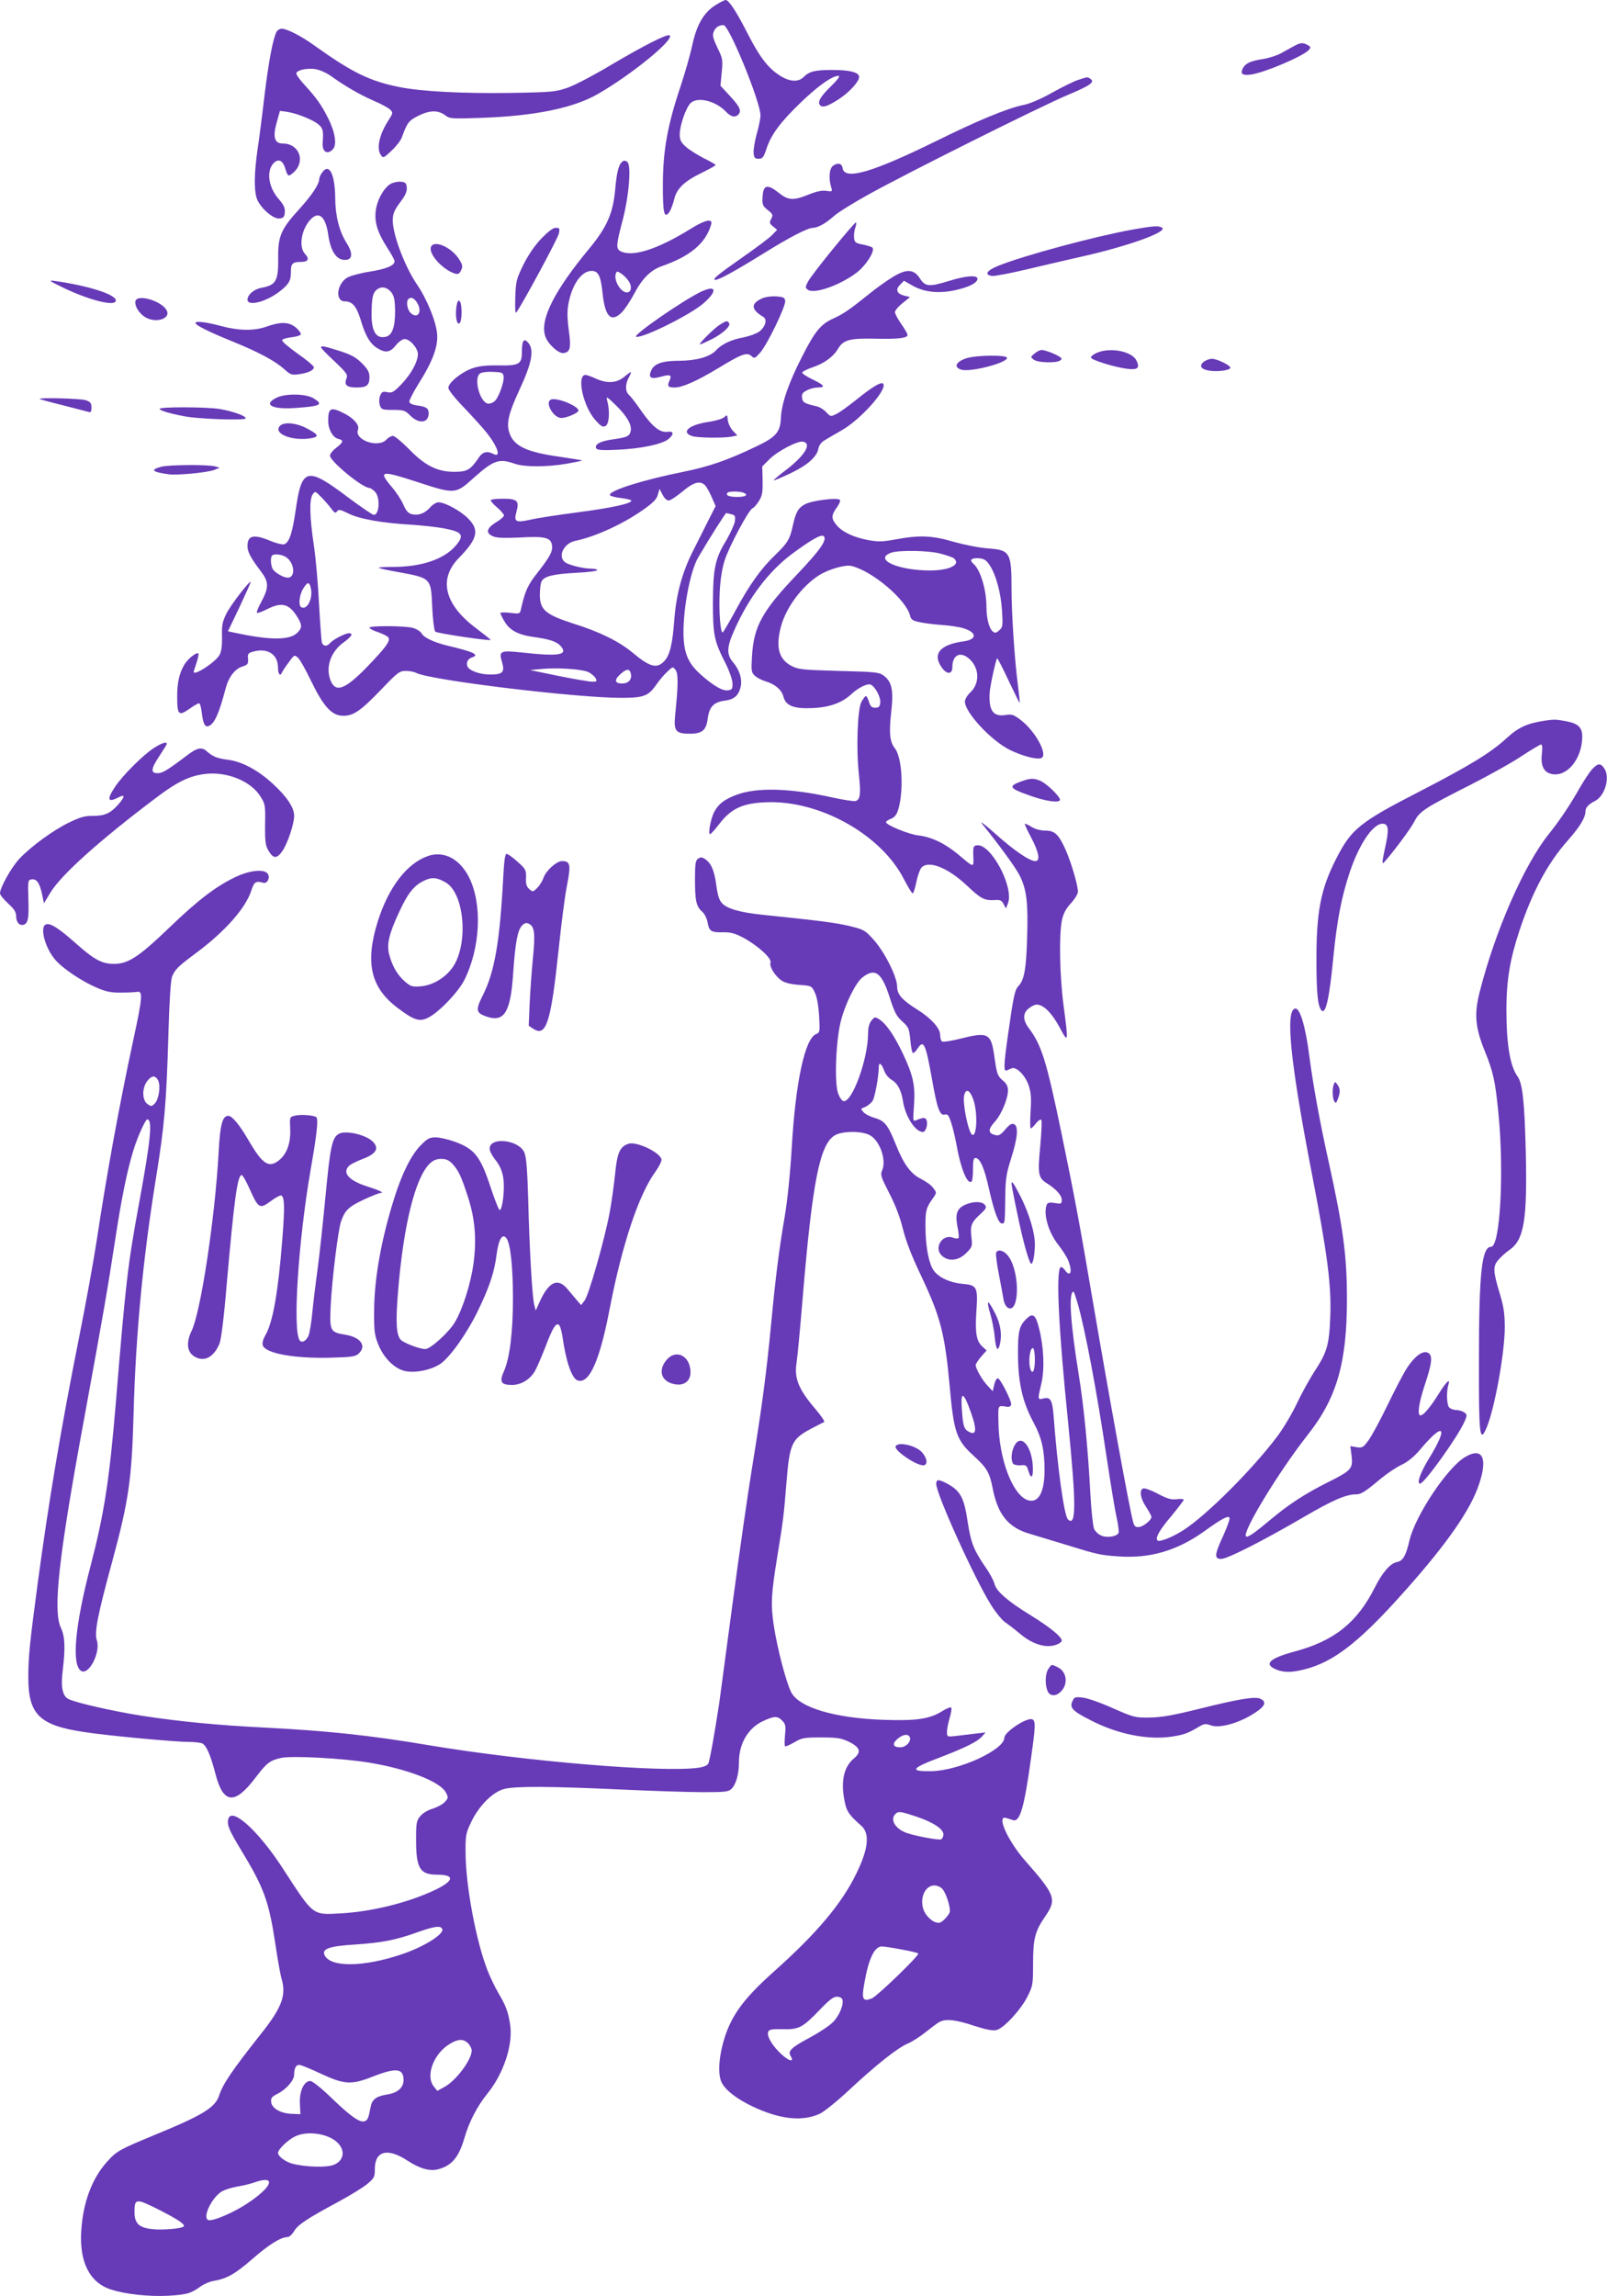 <?xml version="1.0" standalone="no"?>
<!DOCTYPE svg PUBLIC "-//W3C//DTD SVG 20010904//EN"
 "http://www.w3.org/TR/2001/REC-SVG-20010904/DTD/svg10.dtd">
<svg version="1.0" xmlns="http://www.w3.org/2000/svg"
 width="896pt" height="1280pt" viewBox="0 0 896 1280"
 preserveAspectRatio="xMidYMid meet">
<g transform="translate(0,1280) scale(0.1,-0.1)"
fill="#673ab7" stroke="none">
<path d="M3989 12771 c-65 -41 -104 -107 -129 -222 -11 -53 -41 -156 -65 -229
-73 -217 -98 -357 -99 -542 -1 -167 7 -203 38 -157 8 13 19 44 25 68 13 59 57
101 152 147 43 21 79 41 79 44 0 3 -29 20 -64 37 -35 18 -80 46 -100 63 -30
27 -36 39 -36 71 0 50 34 147 60 174 39 38 141 13 199 -49 27 -29 53 -33 70
-12 16 20 4 44 -52 104 l-50 54 7 75 c7 70 5 78 -24 137 -24 51 -29 69 -21 88
9 25 29 38 55 38 31 0 206 -428 206 -503 0 -17 -9 -64 -21 -104 -11 -41 -19
-88 -17 -106 2 -27 7 -32 28 -32 22 0 28 8 46 63 26 75 78 144 187 249 85 82
156 135 195 147 34 11 26 -5 -29 -59 -55 -54 -72 -84 -57 -101 13 -17 45 -6
106 34 58 38 112 97 112 123 0 26 -52 39 -151 39 -95 0 -127 -8 -159 -40 -29
-29 -77 -26 -131 8 -66 42 -112 102 -176 226 -65 128 -109 196 -127 196 -6 0
-32 -13 -57 -29z"/>
<path d="M1542 12623 c-20 -39 -43 -158 -67 -353 -13 -113 -31 -252 -40 -310
-17 -123 -19 -211 -5 -261 14 -51 91 -121 128 -117 22 2 28 9 30 34 2 25 -5
41 -36 77 -58 67 -68 160 -23 201 26 23 49 10 62 -35 14 -45 17 -46 48 -18 66
62 28 159 -62 159 -49 0 -58 38 -31 129 l15 53 37 -5 c53 -7 149 -45 178 -71
25 -21 28 -35 23 -104 -3 -48 26 -66 56 -35 25 24 14 96 -26 175 -37 74 -66
114 -132 186 -27 29 -47 58 -45 64 6 18 58 29 105 23 25 -4 62 -20 90 -40 78
-56 158 -102 235 -136 40 -17 82 -39 92 -49 19 -18 18 -20 -12 -67 -48 -76
-64 -153 -38 -188 12 -17 16 -16 58 24 25 23 51 56 58 74 31 85 39 94 91 121
64 32 110 33 149 5 27 -21 36 -22 202 -16 296 10 515 54 653 134 188 108 430
306 398 326 -14 9 -143 -57 -321 -162 -95 -57 -205 -115 -245 -129 -68 -24
-86 -26 -317 -30 -269 -4 -501 8 -625 33 -163 33 -260 80 -469 229 -74 54
-156 96 -185 96 -11 0 -24 -8 -29 -17z"/>
<path d="M7213 12542 c-17 -9 -49 -27 -71 -39 -22 -12 -67 -27 -100 -32 -71
-11 -97 -24 -112 -51 -17 -32 -3 -43 48 -35 78 12 293 104 321 138 10 13 9 17
-8 26 -27 15 -41 14 -78 -7z"/>
<path d="M6013 12355 c-24 -7 -88 -39 -144 -70 -64 -36 -123 -62 -162 -70 -93
-19 -258 -88 -489 -202 -354 -174 -510 -220 -520 -150 -4 27 -27 32 -53 13
-21 -15 -26 -69 -11 -118 8 -26 7 -27 -26 -22 -23 4 -53 -2 -98 -20 -86 -35
-115 -34 -169 10 -62 49 -85 44 -89 -21 -3 -45 -1 -52 29 -76 29 -23 30 -28
19 -49 -11 -21 -10 -26 10 -42 l23 -19 -28 -29 c-15 -16 -90 -72 -166 -125
-139 -97 -172 -125 -150 -125 20 0 111 50 261 143 153 95 253 147 283 147 26
0 73 26 116 65 20 19 107 73 192 120 204 114 950 487 1113 556 126 53 153 72
125 90 -17 11 -14 11 -66 -6z"/>
<path d="M3474 11902 c-24 -15 -35 -57 -44 -159 -12 -132 -46 -209 -144 -328
-195 -235 -277 -397 -246 -489 14 -43 74 -98 102 -94 38 5 43 29 29 130 -9 69
-9 107 -1 148 21 107 73 180 129 180 37 0 51 -29 61 -127 14 -130 48 -163 107
-104 16 16 46 61 67 100 45 87 93 135 155 157 160 56 245 127 276 232 11 36
-32 28 -115 -24 -186 -115 -325 -159 -391 -124 -25 14 -24 34 12 170 36 137
50 308 27 327 -7 7 -18 9 -24 5z m35 -675 c16 -29 9 -57 -14 -57 -35 0 -75 69
-61 106 5 14 9 13 34 -4 15 -11 34 -32 41 -45z"/>
<path d="M1796 11838 c-9 -12 -16 -28 -16 -36 0 -28 -41 -90 -109 -165 -103
-112 -121 -153 -120 -269 2 -133 -11 -157 -92 -172 -42 -7 -79 -39 -79 -66 0
-39 101 -14 176 43 55 42 66 62 66 111 -1 46 9 56 55 56 41 0 50 16 24 44 -37
39 -21 138 31 193 46 49 84 15 98 -85 14 -98 50 -148 103 -140 34 5 33 42 -2
96 -39 62 -61 147 -62 247 -1 135 -34 199 -73 143z"/>
<path d="M2178 11775 c-37 -21 -76 -90 -83 -150 -8 -64 10 -121 63 -204 23
-35 42 -70 42 -77 0 -24 -44 -43 -138 -58 -51 -8 -107 -23 -125 -33 -60 -35
-70 -133 -14 -133 42 0 65 -28 88 -103 26 -88 52 -133 93 -158 46 -28 71 -24
103 16 16 20 37 35 49 35 30 0 74 -51 74 -84 0 -43 -39 -113 -93 -169 -42 -43
-52 -49 -78 -43 -25 5 -31 2 -40 -21 -6 -16 -6 -36 -1 -52 8 -24 13 -26 74
-26 60 0 67 -3 97 -33 48 -47 101 -40 101 14 0 28 -13 37 -65 44 -24 3 -41 11
-43 20 -1 8 22 53 51 100 79 124 111 210 104 280 -6 69 -57 194 -112 274 -68
100 -135 277 -135 356 0 39 7 55 40 101 31 40 40 62 38 84 -3 25 -8 30 -33 32
-16 2 -42 -4 -57 -12z m5 -606 c15 -21 19 -43 20 -102 0 -90 -16 -135 -51
-144 -58 -14 -84 33 -80 148 2 69 7 91 22 108 26 28 63 24 89 -10z m141 -54
c33 -50 7 -97 -34 -60 -19 17 -27 65 -13 78 13 13 31 7 47 -18z"/>
<path d="M4644 11412 c-67 -82 -130 -164 -139 -182 -16 -31 -16 -34 -1 -45 35
-26 178 24 272 95 53 40 105 123 88 140 -5 4 -29 12 -54 17 -39 7 -45 12 -48
36 -2 16 1 42 7 58 5 16 7 29 3 29 -4 0 -62 -67 -128 -148z"/>
<path d="M6313 11520 c-210 -38 -608 -145 -748 -202 -64 -26 -79 -51 -33 -56
15 -2 102 15 195 37 92 22 238 56 323 75 252 58 463 135 429 157 -19 12 -48
10 -166 -11z"/>
<path d="M3018 11470 c-37 -39 -73 -92 -100 -146 -39 -80 -42 -92 -45 -182 -2
-70 0 -93 7 -82 37 52 231 412 236 438 6 29 4 32 -17 32 -16 0 -42 -20 -81
-60z"/>
<path d="M2403 11423 c-15 -39 67 -128 134 -148 18 -5 25 -1 34 19 10 20 8 30
-10 59 -42 68 -142 113 -158 70z"/>
<path d="M4978 11256 c-31 -19 -90 -60 -130 -93 -115 -92 -144 -112 -203 -139
-70 -32 -102 -72 -174 -214 -75 -147 -113 -258 -117 -339 -3 -79 -27 -107
-134 -158 -164 -79 -267 -114 -410 -143 -223 -45 -410 -103 -410 -129 0 -5 27
-13 60 -17 33 -4 60 -10 60 -15 0 -16 -109 -40 -300 -65 -107 -14 -226 -32
-263 -41 -83 -18 -93 -12 -77 46 16 59 4 71 -75 71 -34 0 -65 -3 -68 -7 -4 -3
11 -22 33 -40 22 -19 40 -40 40 -46 0 -7 -20 -24 -45 -39 -53 -33 -59 -60 -15
-78 21 -9 65 -10 152 -6 139 8 171 -1 176 -46 4 -33 -13 -63 -83 -153 -52 -65
-68 -101 -90 -199 -6 -28 -7 -29 -61 -22 -29 3 -54 3 -54 -1 0 -5 10 -26 23
-47 28 -49 76 -75 164 -87 87 -12 126 -25 148 -49 46 -51 -7 -60 -207 -38
-129 14 -138 10 -119 -52 17 -57 4 -70 -66 -70 -58 0 -118 22 -127 46 -8 21 3
42 25 49 45 15 12 31 -136 66 -75 18 -132 45 -144 68 -6 11 -28 25 -49 31 -46
12 -242 13 -242 1 0 -5 23 -17 51 -26 28 -10 53 -23 56 -31 8 -20 -19 -56
-116 -157 -130 -135 -184 -153 -211 -71 -24 71 7 154 76 203 45 33 56 51 29
51 -21 0 -88 -35 -104 -54 -18 -21 -37 -20 -46 1 -3 10 -10 106 -16 213 -5
107 -18 256 -29 330 -24 160 -26 258 -6 285 13 18 15 18 47 -16 19 -19 44 -48
56 -64 18 -25 24 -27 32 -16 8 13 18 11 63 -11 61 -31 191 -54 353 -63 61 -4
143 -13 184 -21 101 -19 113 -38 59 -99 -63 -72 -189 -115 -342 -115 -49 0
-87 -2 -84 -5 2 -3 52 -14 109 -24 184 -34 182 -32 189 -197 3 -69 11 -129 17
-135 9 -9 302 -53 309 -46 1 1 -37 31 -84 67 -174 131 -208 272 -95 388 107
110 118 157 52 223 -42 42 -128 89 -165 89 -11 0 -33 -13 -47 -30 -30 -33 -65
-45 -102 -36 -19 5 -32 20 -46 53 -11 26 -40 70 -65 99 -76 90 -61 93 134 30
220 -72 221 -72 323 20 111 99 142 110 229 79 54 -19 180 -19 289 0 46 8 85
16 87 18 2 1 -52 10 -119 20 -192 26 -265 61 -288 138 -16 51 -2 108 56 233
72 155 85 227 49 267 -23 26 -34 10 -34 -52 0 -69 -15 -78 -130 -76 -69 1
-109 -3 -146 -16 -61 -21 -134 -80 -134 -109 0 -12 38 -60 93 -116 51 -54 106
-115 123 -137 62 -80 79 -139 34 -115 -32 17 -58 11 -77 -16 -50 -74 -67 -84
-141 -84 -94 0 -164 35 -255 130 -38 38 -76 70 -86 70 -10 0 -26 -9 -36 -20
-45 -50 -181 -3 -159 55 10 25 -23 63 -76 90 -76 39 -90 32 -90 -41 0 -47 25
-92 55 -100 33 -8 31 -18 -10 -50 -19 -14 -35 -34 -35 -44 0 -31 181 -180 220
-180 5 0 19 -9 30 -20 31 -31 26 -130 -6 -130 -7 0 -70 43 -140 95 -233 176
-261 169 -295 -66 -19 -132 -36 -182 -64 -193 -9 -3 -44 5 -77 19 -95 39 -128
31 -128 -29 0 -33 18 -66 74 -140 45 -59 46 -90 5 -167 -18 -33 -30 -62 -26
-65 3 -3 28 6 56 20 82 42 124 31 170 -45 27 -44 26 -60 -3 -88 -43 -40 -150
-40 -338 0 l-47 10 65 136 c35 75 63 137 62 139 -8 7 -111 -128 -135 -175 -23
-47 -27 -66 -25 -128 1 -49 -3 -83 -13 -102 -19 -39 -145 -122 -145 -96 0 2 7
25 16 51 8 25 13 48 10 51 -9 10 -56 -27 -77 -60 -29 -48 -42 -104 -41 -185 0
-96 9 -105 67 -64 25 18 50 32 55 32 5 0 12 -24 15 -53 8 -64 18 -82 39 -74
32 13 58 70 95 213 16 60 51 105 91 118 31 10 35 15 33 43 -3 29 1 33 30 41
79 22 137 -16 137 -89 0 -38 13 -52 23 -26 3 6 19 32 37 55 30 42 32 43 51 26
11 -9 44 -68 74 -131 70 -144 116 -193 179 -193 58 0 98 28 216 151 88 92 98
99 133 99 21 0 47 -5 58 -11 75 -40 889 -139 1142 -139 126 0 152 10 196 73
16 23 43 56 61 72 31 30 32 30 47 10 15 -20 15 -81 -3 -256 -8 -83 4 -99 81
-99 70 0 93 19 101 85 9 65 33 91 93 99 55 7 79 28 91 79 9 42 -7 94 -44 137
-35 42 -34 83 6 172 81 185 193 333 326 432 109 80 162 110 175 97 20 -20 -20
-77 -146 -210 -196 -205 -244 -291 -254 -457 -5 -84 -4 -92 16 -111 12 -11 39
-25 60 -31 53 -16 89 -47 99 -85 13 -51 58 -69 162 -64 95 4 164 29 215 76 39
37 90 62 109 55 25 -10 58 -71 54 -101 -2 -22 -8 -28 -28 -28 -20 0 -27 7 -35
33 -5 17 -13 32 -17 32 -4 0 -15 -15 -25 -32 -22 -42 -30 -261 -14 -405 11
-108 8 -140 -18 -148 -10 -3 -67 6 -127 19 -236 53 -423 58 -536 16 -70 -26
-103 -52 -127 -98 -19 -39 -34 -122 -22 -122 4 0 28 26 53 59 66 85 130 114
260 119 296 12 638 -178 766 -425 24 -46 46 -83 51 -83 4 0 13 28 20 63 7 34
20 70 28 80 40 44 148 1 257 -102 76 -72 96 -82 155 -78 28 2 37 -3 47 -23
l13 -24 11 29 c35 90 -96 334 -173 323 -20 -3 -22 -8 -20 -61 2 -66 6 -66 -83
9 -74 62 -151 99 -223 107 -53 6 -181 58 -181 74 0 5 13 13 28 19 20 8 31 22
40 50 32 108 22 290 -18 342 -29 36 -34 85 -21 202 14 122 4 170 -42 204 -26
19 -46 21 -250 26 -203 6 -226 8 -264 28 -71 37 -89 105 -59 218 28 107 117
226 212 287 54 34 148 61 182 52 118 -29 304 -188 326 -276 5 -22 14 -29 53
-37 27 -6 83 -13 127 -16 43 -3 96 -11 117 -18 77 -23 78 -63 2 -73 -132 -18
-176 -70 -122 -146 28 -40 59 -39 59 2 0 72 49 92 100 41 52 -52 52 -134 -1
-183 -16 -15 -29 -37 -29 -50 0 -60 145 -216 248 -268 68 -34 153 -57 177 -47
41 15 -30 148 -113 212 -41 31 -50 34 -88 28 -67 -10 -92 26 -86 126 3 40 36
190 42 190 3 0 32 -56 64 -125 33 -69 60 -124 61 -123 2 2 -3 48 -10 103 -18
136 -35 395 -35 529 0 207 -8 220 -131 229 -46 3 -131 20 -189 36 -122 36
-190 39 -322 15 -76 -14 -101 -15 -155 -5 -82 15 -146 45 -178 83 -31 37 -31
55 0 98 13 18 22 37 18 43 -9 15 -151 -2 -193 -23 -39 -20 -53 -44 -70 -122
-15 -72 -30 -96 -93 -157 -83 -79 -146 -167 -223 -309 -36 -67 -70 -124 -74
-127 -13 -8 -23 119 -17 228 3 64 13 128 27 172 24 77 135 284 156 292 8 3 24
21 36 41 18 29 21 48 20 114 l-2 78 41 41 c44 44 157 103 186 97 52 -10 11
-77 -96 -159 -39 -29 -69 -55 -67 -57 2 -1 43 16 90 38 97 46 150 92 159 139
4 20 17 37 37 48 16 10 57 34 91 53 106 60 255 226 234 260 -9 15 -60 -15
-150 -88 -44 -35 -95 -72 -112 -80 -31 -15 -33 -15 -57 11 -13 14 -37 29 -53
32 -68 16 -78 21 -81 48 -3 20 3 29 27 41 16 9 44 16 61 16 45 0 37 13 -30 45
-33 16 -59 33 -57 39 2 5 27 18 56 28 65 21 117 59 143 103 29 50 65 60 203
57 134 -3 185 3 185 21 0 7 -16 34 -35 61 -19 27 -35 57 -35 66 0 9 19 32 42
50 l42 34 -33 8 c-41 11 -50 34 -22 61 l21 22 51 -29 c66 -36 148 -44 242 -22
73 17 117 40 117 62 0 22 -65 17 -155 -11 -114 -35 -136 -34 -166 13 -34 52
-74 55 -151 8z m-2170 -555 c4 -27 -24 -108 -46 -133 -8 -10 -25 -18 -38 -18
-47 0 -87 145 -46 169 9 6 42 10 72 8 49 -2 55 -4 58 -26z m1125 -608 c8 -10
25 -40 36 -66 l21 -48 -39 -77 c-21 -42 -59 -117 -84 -167 -62 -121 -96 -244
-107 -385 -10 -140 -25 -202 -56 -235 -41 -44 -80 -34 -177 47 -76 63 -183
116 -330 162 -155 50 -187 77 -187 160 0 32 4 66 10 76 15 28 64 40 192 47 65
3 118 10 118 15 0 4 -13 8 -30 8 -48 0 -134 21 -152 38 -39 34 -3 104 59 117
112 23 267 94 380 174 55 39 75 59 81 84 l9 32 17 -32 c9 -19 24 -33 34 -33
10 0 44 23 77 50 64 54 100 63 128 33z m211 -39 c32 -12 15 -24 -33 -24 -47 0
-68 9 -54 24 8 8 66 8 87 0z m-65 -121 c20 -5 22 -10 18 -41 -4 -19 -25 -65
-47 -103 -63 -103 -74 -156 -75 -349 0 -183 7 -214 73 -343 19 -38 35 -85 36
-105 1 -33 -2 -37 -26 -40 -30 -4 -80 25 -151 88 -64 57 -89 108 -95 196 -9
140 33 375 81 457 68 116 152 247 156 247 3 0 17 -3 30 -7z m1165 -219 c33 -9
67 -20 74 -26 42 -35 -23 -68 -135 -68 -179 1 -313 62 -215 99 43 15 208 13
276 -5z m-3650 -19 c49 -32 56 -115 10 -115 -24 0 -73 29 -84 49 -11 22 -13
64 -3 74 11 12 53 7 77 -8z m3923 -44 c36 -53 64 -157 70 -256 5 -83 4 -92
-16 -109 -17 -15 -23 -16 -36 -6 -20 17 -35 74 -35 137 0 97 -34 209 -74 242
-23 20 -9 32 32 29 28 -2 41 -10 59 -37z m-3783 -134 c11 -57 -24 -121 -55
-101 -16 9 -10 68 11 102 25 41 36 41 44 -1z m1543 -462 c17 -7 36 -23 43 -34
10 -19 8 -21 -17 -21 -15 0 -100 14 -188 32 l-160 33 65 6 c86 8 217 0 257
-16z m241 -14 c5 -30 -15 -51 -49 -51 -42 0 -46 20 -10 52 36 33 54 32 59 -1z"/>
<path d="M345 11200 c138 -68 283 -107 299 -81 21 33 -136 86 -339 115 -36 5
-32 1 40 -34z"/>
<path d="M3911 11175 c-100 -47 -386 -245 -364 -252 33 -11 298 120 374 185
80 69 75 106 -10 67z"/>
<path d="M4243 11134 c-58 -29 -54 -60 12 -100 25 -14 13 -57 -24 -84 -17 -11
-56 -25 -88 -31 -68 -13 -119 -37 -152 -73 -33 -35 -107 -56 -200 -57 -96 0
-142 -15 -159 -52 -20 -42 -4 -53 53 -37 53 15 63 10 47 -24 -13 -29 -7 -36
29 -36 44 0 124 36 239 105 133 81 164 93 189 71 17 -16 20 -15 50 19 40 46
143 259 139 288 -3 19 -10 22 -53 25 -31 1 -62 -4 -82 -14z"/>
<path d="M756 11124 c-8 -22 13 -63 46 -87 60 -44 158 -15 125 37 -32 50 -157
86 -171 50z"/>
<path d="M2545 11091 c-8 -51 2 -108 18 -92 14 14 14 108 0 122 -8 8 -13 0
-18 -30z"/>
<path d="M1090 11000 c0 -13 68 -47 210 -105 143 -58 233 -107 284 -152 35
-32 42 -35 83 -29 51 7 83 22 83 39 0 7 -41 41 -91 76 -49 35 -88 68 -86 75 2
6 25 13 52 16 27 3 50 10 52 16 2 6 -10 23 -27 38 -39 32 -84 34 -165 5 -68
-24 -152 -23 -250 3 -84 23 -145 30 -145 18z"/>
<path d="M4015 10991 c-33 -20 -124 -111 -112 -111 4 0 33 13 65 29 63 32 108
74 97 90 -9 15 -15 14 -50 -8z"/>
<path d="M1790 10863 c0 -4 34 -39 76 -78 69 -66 74 -73 65 -97 -13 -35 3 -48
59 -48 55 0 70 13 70 58 0 27 -9 44 -42 77 -34 34 -60 48 -126 69 -88 28 -102
30 -102 19z"/>
<path d="M5769 10830 c-24 -20 -24 -20 -5 -35 23 -17 122 -20 146 -5 13 9 12
12 -5 23 -28 17 -77 35 -96 36 -9 1 -27 -8 -40 -19z"/>
<path d="M6117 10834 c-21 -9 -36 -21 -34 -28 5 -14 136 -54 203 -62 58 -7 71
5 50 47 -25 51 -145 74 -219 43z"/>
<path d="M5385 10802 c-57 -20 -69 -50 -24 -63 53 -14 253 38 254 66 0 18
-175 16 -230 -3z"/>
<path d="M6711 10783 c-28 -24 -14 -43 37 -50 47 -6 112 4 112 17 0 14 -75 50
-103 50 -14 0 -34 -8 -46 -17z"/>
<path d="M3480 10699 c-43 -35 -95 -38 -159 -9 -24 11 -49 20 -56 20 -52 0
-14 -175 54 -251 33 -37 42 -42 58 -33 20 12 24 83 9 139 -8 28 -5 27 48 -24
62 -61 91 -111 82 -146 -7 -27 -19 -33 -104 -45 -67 -9 -100 -29 -87 -50 6 -9
37 -11 119 -7 129 6 244 30 281 58 34 27 33 47 -2 42 -43 -6 -84 27 -145 113
-30 44 -62 85 -71 93 -21 17 -22 57 -2 95 9 16 14 30 13 32 -2 1 -19 -11 -38
-27z"/>
<path d="M1540 10582 c-76 -38 -21 -66 110 -56 140 10 155 19 98 54 -44 26
-158 28 -208 2z"/>
<path d="M221 10576 c2 -2 60 -18 129 -35 69 -18 133 -34 143 -37 13 -4 17 1
17 24 0 25 -6 32 -31 41 -29 10 -268 16 -258 7z"/>
<path d="M3073 10573 c-38 -14 12 -103 57 -103 26 0 85 24 94 38 14 23 -116
78 -151 65z"/>
<path d="M890 10521 c0 -9 52 -25 135 -41 79 -16 345 -25 345 -12 0 14 -70 39
-144 52 -72 12 -336 13 -336 1z"/>
<path d="M4039 10475 c-9 -9 -46 -20 -83 -26 -110 -15 -162 -56 -100 -79 28
-11 174 -13 223 -4 l32 7 -25 26 c-13 14 -26 41 -28 59 -3 30 -4 32 -19 17z"/>
<path d="M1559 10424 c-33 -40 61 -80 159 -69 65 8 64 20 -7 57 -61 32 -131
38 -152 12z"/>
<path d="M898 10198 c-63 -17 -50 -29 44 -42 49 -6 217 10 254 25 l29 12 -25
7 c-36 11 -259 10 -302 -2z"/>
<path d="M8620 8784 c-106 -16 -152 -37 -219 -98 -89 -82 -205 -153 -494 -302
-325 -167 -373 -206 -456 -369 -87 -169 -112 -299 -111 -570 0 -185 8 -257 29
-278 23 -23 44 73 66 305 20 199 45 330 91 467 54 161 134 277 188 269 29 -4
31 -36 7 -142 -14 -64 -16 -85 -6 -75 46 50 149 187 170 228 29 58 54 75 325
212 101 52 227 122 278 157 52 34 99 62 104 62 7 0 9 -18 5 -51 -8 -68 11
-106 57 -114 84 -16 166 85 168 206 1 54 -22 76 -91 89 -54 10 -65 10 -111 4z"/>
<path d="M859 8631 c-59 -37 -175 -153 -217 -216 -48 -72 -42 -91 18 -60 39
20 38 5 -1 -40 -44 -49 -75 -63 -141 -63 -44 1 -71 -7 -131 -36 -90 -43 -214
-134 -280 -204 -45 -49 -107 -160 -107 -192 0 -8 20 -33 45 -56 34 -31 45 -48
45 -71 0 -35 20 -56 44 -47 23 9 28 39 24 150 -3 94 -2 99 18 102 28 4 44 -18
58 -80 l11 -53 37 61 c61 99 271 288 587 526 124 94 193 126 286 135 117 10
244 -43 296 -125 28 -44 29 -50 27 -158 -1 -95 2 -117 19 -146 27 -46 47 -46
78 -1 29 43 65 150 65 196 0 46 -42 108 -121 180 -82 75 -170 122 -249 132
-61 8 -84 18 -117 47 -28 26 -55 20 -112 -24 -107 -81 -135 -98 -162 -98 -41
0 -38 24 11 98 22 33 40 62 40 66 0 13 -28 5 -71 -23z"/>
<path d="M8878 8513 c-15 -16 -45 -62 -69 -103 -53 -94 -108 -177 -174 -260
-138 -172 -300 -543 -385 -880 -31 -121 -25 -196 27 -325 50 -123 60 -171 78
-355 32 -324 9 -740 -41 -740 -52 0 -68 -143 -68 -630 -1 -420 4 -468 42 -380
45 105 102 418 102 561 0 76 -6 116 -27 185 -39 130 -40 154 -9 191 14 16 41
41 60 54 84 57 102 166 93 554 -7 276 -18 377 -46 415 -42 58 -62 181 -62 377
1 161 20 275 72 433 73 220 158 379 273 508 66 75 96 125 96 160 0 20 17 39
53 57 55 28 85 130 53 180 -21 32 -36 32 -68 -2z"/>
<path d="M5696 8445 c-76 -27 -70 -39 41 -78 93 -34 173 -45 173 -25 0 19 -79
95 -113 107 -36 14 -53 13 -101 -4z"/>
<path d="M5478 8205 c86 -106 185 -241 206 -283 40 -78 49 -153 43 -344 -5
-180 -16 -239 -48 -274 -21 -22 -28 -54 -59 -274 -24 -170 -25 -204 -7 -197 6
3 19 8 28 12 27 10 76 -40 95 -97 13 -41 15 -70 10 -145 -3 -51 -3 -93 1 -93
4 0 17 12 29 28 12 15 25 24 30 20 4 -4 1 -70 -6 -147 -15 -156 -11 -177 37
-207 51 -32 83 -67 83 -92 0 -23 -3 -24 -39 -18 -30 5 -40 2 -45 -10 -20 -51
10 -154 64 -222 22 -28 47 -66 55 -86 27 -64 14 -101 -19 -54 -9 12 -19 18
-23 14 -26 -26 -11 -342 43 -871 45 -452 45 -580 -2 -534 -21 22 -58 290 -79
571 -7 95 -18 113 -59 102 -31 -7 -31 -6 -10 83 19 81 14 203 -12 306 -18 75
-34 89 -65 61 -47 -43 -54 -71 -53 -214 2 -154 26 -257 88 -372 44 -82 60
-152 60 -263 0 -127 -36 -189 -97 -166 -83 32 -157 230 -160 430 -2 103 -6 97
50 89 10 -2 19 4 21 13 3 18 -58 141 -74 146 -6 2 -15 -13 -20 -34 l-9 -38
-28 30 c-30 31 -67 96 -67 116 0 6 14 27 30 46 l31 35 -25 23 c-32 30 -40 77
-32 195 9 134 4 146 -73 153 -82 7 -150 42 -173 88 -24 48 -38 134 -38 239 0
84 4 98 44 154 19 27 19 28 -1 54 -10 15 -41 37 -67 50 -58 28 -98 83 -142
194 -43 107 -61 130 -116 146 -25 7 -53 21 -63 32 -17 19 -17 20 8 29 14 6 33
21 42 34 13 20 34 133 35 190 0 29 15 19 29 -19 7 -21 25 -43 42 -53 33 -19
54 -57 64 -121 14 -86 69 -170 111 -170 16 0 29 43 20 66 -6 16 -18 16 -59 -1
-17 -7 -17 -2 -11 82 8 111 -4 167 -61 288 -48 101 -92 166 -131 192 -26 16
-27 16 -45 -6 -13 -16 -19 -39 -19 -75 -1 -141 -89 -383 -137 -374 -9 2 -22
21 -30 43 -22 61 -12 305 17 410 25 94 82 208 118 236 71 56 108 29 153 -112
26 -81 37 -103 69 -132 36 -32 39 -39 46 -106 3 -39 10 -71 15 -71 5 0 16 11
25 25 34 52 45 28 80 -168 29 -166 44 -208 72 -200 16 4 22 -4 35 -44 9 -26
21 -77 28 -113 25 -145 64 -239 87 -215 4 4 7 35 7 68 0 47 3 62 14 62 25 0
50 -57 75 -171 29 -129 53 -194 72 -194 17 0 17 -2 19 145 1 104 6 133 33 219
36 112 42 180 15 190 -12 5 -26 -4 -48 -30 -26 -31 -36 -36 -57 -31 -39 10
-40 31 -3 72 38 41 75 129 75 177 0 23 -8 39 -31 57 -27 24 -31 35 -44 126
-19 137 -33 145 -195 104 -45 -11 -88 -18 -96 -15 -7 3 -12 19 -12 36 1 37
-50 94 -127 142 -86 54 -113 84 -113 130 -1 55 -72 196 -134 263 -46 51 -53
54 -136 74 -79 18 -154 28 -474 61 -130 13 -203 34 -232 65 -17 18 -25 46 -33
106 -11 80 -29 120 -66 143 -12 8 -22 8 -34 0 -15 -10 -18 -27 -18 -115 0
-121 7 -152 40 -181 13 -11 26 -37 30 -59 9 -50 19 -57 85 -56 44 1 67 -5 116
-31 79 -43 159 -115 150 -138 -8 -21 26 -76 62 -100 17 -12 52 -21 97 -24 69
-5 70 -5 88 -42 12 -25 20 -71 24 -130 5 -91 5 -93 -18 -103 -61 -26 -113
-266 -134 -624 -9 -153 -25 -307 -40 -394 -31 -181 -50 -329 -75 -592 -27
-284 -52 -469 -105 -795 -25 -151 -74 -495 -110 -765 -36 -269 -70 -521 -75
-560 -27 -176 -53 -321 -61 -336 -5 -10 -27 -19 -55 -23 -205 -28 -967 36
-1499 125 -331 56 -571 81 -920 99 -260 13 -470 33 -685 66 -159 25 -371 73
-410 94 -32 17 -42 69 -30 161 15 123 12 188 -10 234 -46 95 -14 391 127 1155
112 612 132 728 173 995 37 245 70 406 106 520 23 72 65 165 75 165 31 0 19
-116 -46 -470 -63 -342 -74 -438 -130 -1120 -35 -418 -64 -607 -139 -895 -88
-335 -108 -554 -54 -589 43 -27 110 103 88 170 -15 44 5 143 85 437 93 343
110 459 120 832 12 438 52 860 125 1310 47 289 58 420 69 800 5 182 13 301 20
320 17 42 34 58 136 134 160 119 274 248 306 346 16 50 26 56 67 44 22 -6 39
27 26 49 -19 29 -97 22 -177 -15 -111 -52 -212 -129 -372 -283 -171 -164 -230
-203 -309 -203 -68 0 -112 24 -216 117 -95 84 -140 112 -164 103 -36 -14 -5
-131 52 -197 41 -48 146 -119 232 -156 51 -22 80 -28 135 -27 39 0 79 2 90 4
32 6 30 -29 -20 -260 -80 -371 -151 -761 -205 -1121 -17 -113 -62 -360 -100
-550 -100 -502 -167 -901 -229 -1360 -46 -344 -53 -416 -53 -531 0 -206 62
-267 312 -304 127 -20 507 -55 583 -55 32 0 66 -4 76 -9 22 -12 45 -64 72
-168 44 -171 108 -176 226 -19 61 80 78 93 141 107 62 13 341 -2 488 -26 214
-35 399 -106 430 -167 15 -28 14 -31 -6 -53 -12 -13 -42 -29 -67 -37 -26 -7
-56 -25 -69 -41 -22 -26 -24 -38 -24 -133 0 -158 21 -194 117 -194 100 0 96
-33 -9 -84 -151 -72 -357 -123 -533 -132 -154 -8 -146 -14 -313 243 -140 218
-295 358 -310 280 -6 -32 6 -60 73 -171 127 -209 154 -283 190 -520 13 -89 29
-177 35 -196 27 -92 2 -160 -113 -305 -164 -207 -214 -281 -236 -348 -22 -65
-91 -108 -357 -217 -198 -82 -214 -91 -266 -149 -85 -94 -135 -227 -145 -387
-11 -173 47 -288 165 -326 81 -27 217 -41 322 -35 102 6 125 13 179 52 18 13
50 27 70 30 75 13 119 37 216 121 96 84 160 123 198 124 10 0 26 15 37 33 22
37 71 69 247 164 67 36 140 81 162 100 38 32 41 39 41 83 0 101 72 119 182 46
71 -46 126 -61 175 -47 74 21 112 68 143 175 25 87 71 176 127 245 89 109 143
268 128 380 -10 72 -24 111 -66 181 -21 36 -49 95 -63 132 -63 166 -117 458
-120 638 -1 110 0 118 31 183 43 91 121 169 185 185 62 16 253 15 643 -3 176
-8 384 -15 463 -15 127 0 144 2 161 19 25 25 41 82 41 147 0 105 51 191 134
230 63 29 80 30 107 3 19 -19 21 -30 16 -80 -3 -32 -3 -60 0 -63 3 -3 26 7 52
22 42 25 55 27 151 27 91 0 111 -4 155 -25 62 -31 69 -57 25 -93 -57 -48 -74
-132 -49 -246 10 -49 25 -70 92 -129 48 -43 39 -129 -29 -267 -81 -167 -222
-334 -459 -545 -179 -160 -247 -257 -286 -408 -23 -89 -25 -172 -5 -211 23
-44 83 -90 170 -132 155 -74 282 -87 380 -40 25 13 98 72 163 133 146 136 266
232 325 257 24 10 69 39 100 64 30 24 64 50 76 56 35 19 91 13 192 -21 69 -22
105 -29 126 -24 41 10 136 113 173 187 30 59 31 68 31 184 0 139 11 180 68
263 65 95 57 118 -113 311 -98 112 -161 255 -105 237 11 -3 29 -9 39 -12 38
-12 62 72 100 348 25 177 26 207 6 214 -30 12 -155 -71 -155 -102 0 -68 -252
-184 -407 -187 -125 -2 -114 16 49 77 140 54 207 87 233 116 l20 23 -60 -7
c-33 -4 -81 -10 -107 -13 -47 -5 -48 -5 -48 23 0 16 7 51 15 78 8 26 12 52 9
57 -3 5 -23 -3 -45 -16 -73 -47 -145 -58 -329 -52 -272 9 -470 67 -517 151
-28 51 -79 245 -99 377 -17 117 -15 169 21 389 33 203 35 221 50 406 17 213
29 241 130 296 39 21 75 39 80 41 6 2 -16 34 -48 72 -94 110 -119 171 -106
256 5 30 20 191 34 359 54 649 95 860 179 911 40 24 144 26 192 3 58 -27 99
-141 72 -199 -10 -23 -6 -36 39 -124 34 -65 60 -132 77 -200 17 -69 49 -152
100 -259 110 -232 134 -325 161 -618 23 -261 38 -303 137 -392 70 -64 86 -92
102 -175 29 -150 87 -222 208 -257 40 -12 129 -39 198 -60 181 -56 195 -59
300 -66 172 -12 323 33 470 137 101 73 137 92 145 79 4 -6 -12 -50 -34 -99
-50 -108 -52 -131 -12 -131 34 0 229 99 461 234 159 93 235 126 290 126 29 0
50 13 138 87 35 29 87 64 117 78 37 18 70 45 106 88 129 153 156 126 49 -49
-50 -81 -73 -144 -52 -144 24 0 216 269 249 349 14 32 13 36 -3 48 -10 7 -30
13 -45 13 -14 0 -33 7 -40 16 -13 16 -15 89 -3 126 12 39 -13 15 -54 -51 -46
-74 -85 -121 -102 -121 -19 0 -10 68 25 173 40 120 44 162 17 176 -28 15 -72
-17 -115 -81 -20 -30 -69 -124 -110 -209 -41 -85 -89 -174 -107 -198 -29 -40
-35 -43 -67 -38 l-34 6 7 -55 c8 -71 -1 -81 -131 -146 -130 -65 -221 -125
-320 -208 -92 -77 -129 -103 -138 -94 -22 23 182 359 343 564 164 207 220 403
220 760 0 238 -21 397 -100 755 -51 228 -90 445 -110 600 -21 164 -52 268 -79
263 -56 -11 -26 -303 94 -923 86 -446 109 -619 102 -795 -6 -158 -17 -197 -90
-308 -27 -42 -71 -122 -97 -177 -26 -55 -75 -138 -110 -184 -139 -184 -392
-437 -521 -520 -58 -38 -135 -69 -145 -58 -14 14 10 57 76 135 38 46 70 88 70
92 0 4 -17 6 -38 3 -31 -4 -52 2 -106 30 -37 20 -74 33 -82 30 -23 -9 -16 -55
16 -103 16 -25 30 -50 30 -56 0 -17 -44 -53 -69 -56 -19 -2 -26 3 -33 27 -20
72 -133 693 -228 1250 -68 402 -101 577 -171 915 -84 405 -111 494 -183 589
-34 45 -34 84 0 110 15 12 34 21 44 21 38 0 84 -46 127 -125 50 -94 51 -91 23
120 -22 167 -26 395 -9 476 8 37 22 64 50 94 22 24 39 52 39 65 0 36 -39 168
-70 236 -38 84 -60 104 -112 104 -26 0 -57 8 -77 21 -18 11 -35 19 -37 17 -2
-2 14 -37 36 -78 43 -82 51 -130 23 -130 -33 0 -118 58 -223 152 -63 56 -92
77 -72 53z m-4597 -1426 c16 -30 5 -107 -18 -130 -17 -17 -20 -18 -41 -3 -30
21 -31 90 -1 128 25 32 44 33 60 5z m4545 -106 c26 -68 22 -215 -6 -198 -21
13 -55 179 -44 220 10 39 31 30 50 -22z m583 -1140 c41 -143 105 -480 161
-855 22 -147 47 -299 56 -338 9 -39 13 -77 11 -84 -8 -21 -64 -30 -96 -16 -16
6 -34 23 -41 38 -6 15 -16 106 -21 202 -13 248 -36 481 -64 655 -48 295 -58
465 -29 465 2 0 12 -30 23 -67z m-239 -313 c0 -58 -12 -85 -24 -54 -15 39 -3
130 15 118 5 -3 9 -32 9 -64z m-372 -252 c50 -128 52 -175 4 -149 -27 14 -33
33 -39 124 -7 92 5 100 35 25z m-325 -1852 c9 -23 -22 -56 -53 -56 -41 0 -48
19 -16 47 30 26 61 30 69 9z m33 -441 c96 -32 154 -70 154 -100 0 -13 -6 -25
-13 -28 -14 -5 -126 15 -187 34 -66 21 -100 75 -68 107 17 17 29 15 114 -13z
m148 -404 c22 -24 48 -109 41 -131 -3 -9 -17 -27 -30 -40 -21 -20 -30 -22 -52
-14 -15 5 -38 25 -51 44 -43 63 -14 160 48 160 15 0 35 -9 44 -19z m-2789
-222 c17 -27 -99 -101 -229 -144 -209 -70 -390 -72 -425 -6 -20 37 22 53 172
62 147 10 221 24 347 69 90 32 125 37 135 19z m2562 -116 c51 -9 93 -19 93
-23 0 -16 -229 -237 -258 -249 -50 -21 -59 -6 -44 77 24 142 57 212 99 212 9
0 59 -7 110 -17z m-331 -277 c11 -28 -17 -94 -53 -129 -20 -20 -76 -57 -124
-83 -106 -56 -128 -77 -111 -104 22 -37 -7 -31 -51 9 -51 47 -83 101 -74 125
5 13 20 16 79 15 92 -3 112 8 206 105 52 55 79 76 97 76 14 0 28 -6 31 -14z
m-2086 -246 c11 -11 20 -29 20 -40 0 -52 -89 -171 -155 -205 l-37 -20 -19 24
c-48 59 -2 183 89 238 46 28 76 29 102 3z m-826 -167 c135 -63 173 -66 293
-19 132 52 173 47 173 -19 0 -42 -33 -71 -90 -80 -63 -10 -86 -27 -94 -72 -11
-59 -16 -71 -32 -77 -26 -10 -75 23 -181 125 -61 59 -111 99 -123 99 -35 0
-61 -56 -58 -125 l3 -60 -48 2 c-61 2 -111 30 -115 65 -3 23 3 30 36 47 49 25
92 75 92 106 0 35 10 55 28 55 9 0 61 -21 116 -47z m67 -364 c74 -41 80 -117
11 -146 -41 -17 -163 -13 -235 7 -38 11 -77 41 -77 59 0 19 52 70 93 91 55 28
146 23 208 -11z m-351 -244 c0 -27 -63 -83 -149 -135 -83 -49 -175 -85 -192
-74 -28 17 18 116 71 154 16 12 57 25 90 31 33 5 77 16 97 23 53 19 83 19 83
1z m-617 -151 c106 -54 149 -82 142 -94 -8 -13 -127 -23 -183 -15 -69 9 -92
33 -92 94 0 77 7 78 133 15z"/>
<path d="M2385 8028 c-118 -42 -219 -175 -279 -365 -71 -228 -40 -367 109
-480 91 -69 123 -80 170 -57 59 28 169 142 204 211 90 181 101 423 26 573 -53
104 -141 149 -230 118z m100 -147 c104 -60 128 -339 41 -470 -41 -60 -111
-103 -180 -109 -48 -4 -56 -1 -90 28 -41 37 -68 83 -86 149 -15 57 -1 116 55
236 49 107 85 151 140 176 43 21 72 18 120 -10z"/>
<path d="M2806 7913 c-19 -361 -48 -531 -114 -661 -42 -84 -39 -99 25 -120 95
-31 130 28 144 240 12 175 25 244 50 269 15 15 24 17 39 9 31 -16 35 -54 21
-195 -7 -71 -15 -185 -18 -252 l-5 -121 26 -17 c72 -47 98 37 141 445 14 135
34 293 46 353 23 117 19 137 -27 137 -31 0 -90 -53 -104 -94 -6 -18 -22 -43
-35 -56 -24 -23 -25 -23 -45 -5 -15 13 -19 29 -17 63 1 42 -2 48 -47 88 -26
24 -54 44 -61 44 -9 0 -14 -35 -19 -127z"/>
<path d="M7437 6756 c-10 -25 -8 -79 3 -96 7 -11 11 -9 19 13 15 38 14 59 -2
81 -13 18 -14 18 -20 2z"/>
<path d="M1645 6581 c-30 -7 -30 -7 -27 -71 4 -78 -17 -139 -59 -175 -59 -49
-94 -28 -174 110 -50 86 -91 135 -112 135 -33 0 -46 -49 -54 -203 -20 -366
-99 -886 -150 -994 -34 -70 -26 -124 21 -148 52 -27 103 1 134 76 9 22 25 146
40 330 42 477 60 609 84 609 5 0 25 -35 44 -78 49 -109 56 -113 118 -67 27 20
54 34 59 31 18 -12 19 -66 5 -245 -23 -295 -53 -465 -95 -535 -12 -21 -18 -43
-14 -55 14 -45 176 -75 383 -69 111 3 133 6 151 22 47 43 13 92 -74 106 -85
14 -88 20 -81 165 7 143 41 416 57 465 22 63 42 83 125 122 45 21 88 38 95 38
25 0 -3 14 -72 36 -105 33 -144 78 -101 117 9 8 43 25 75 37 74 28 92 58 57
95 -37 39 -151 66 -190 45 -38 -20 -49 -71 -75 -347 -14 -147 -34 -333 -45
-413 -11 -80 -24 -188 -29 -240 -5 -52 -14 -107 -20 -123 -12 -32 -39 -46 -51
-27 -39 62 -6 557 62 950 36 204 44 285 31 293 -17 11 -87 16 -118 8z"/>
<path d="M2344 6414 c-51 -53 -100 -150 -143 -284 -74 -232 -114 -453 -115
-635 -1 -114 2 -137 23 -189 29 -73 86 -131 143 -147 55 -15 147 2 201 37 54
35 150 170 212 298 64 132 92 215 104 315 11 84 33 119 55 88 22 -29 36 -158
36 -335 0 -187 -18 -333 -50 -405 -27 -60 -17 -77 45 -77 50 0 100 30 128 78
10 18 36 78 58 134 42 112 63 143 79 118 5 -8 12 -35 16 -60 19 -137 52 -235
85 -245 65 -21 123 110 179 403 69 356 162 636 256 763 19 27 34 57 32 66 -7
40 -142 103 -185 87 -47 -16 -62 -51 -73 -164 -6 -58 -19 -154 -30 -215 -28
-151 -117 -465 -141 -495 l-19 -25 -26 30 c-14 17 -38 45 -53 63 -52 59 -100
37 -149 -68 l-25 -55 -8 30 c-11 39 -27 304 -34 590 -5 172 -11 238 -22 262
-33 71 -193 87 -193 20 0 -12 13 -38 28 -57 37 -45 52 -91 51 -154 0 -66 -12
-131 -23 -131 -5 0 -27 56 -50 125 -57 174 -90 216 -201 256 -36 13 -84 24
-106 24 -34 0 -46 -6 -85 -46z m178 -101 c35 -38 50 -70 88 -188 39 -121 48
-235 30 -368 -15 -112 -60 -253 -103 -326 -34 -58 -137 -151 -166 -151 -30 0
-115 32 -135 50 -26 26 -31 92 -17 267 30 370 95 635 176 716 20 19 38 27 64
27 28 0 44 -7 63 -27z"/>
<path d="M5640 6200 c0 -5 13 -75 30 -155 32 -157 66 -281 79 -289 10 -6 21
51 21 108 0 64 -30 165 -76 259 -42 82 -54 100 -54 77z"/>
<path d="M5383 6085 c-47 -20 -58 -51 -45 -121 7 -31 9 -60 7 -65 -3 -4 -18
-4 -32 2 -59 22 -108 -57 -62 -100 37 -35 93 -29 136 14 35 35 35 37 29 91 -7
63 0 81 52 128 31 29 34 36 23 50 -16 20 -65 20 -108 1z"/>
<path d="M5554 5817 c-3 -8 4 -62 15 -119 11 -56 23 -120 26 -140 3 -22 14
-42 25 -48 63 -34 68 190 6 282 -23 36 -62 49 -72 25z"/>
<path d="M5521 5478 c10 -35 22 -93 25 -130 7 -69 17 -86 28 -45 14 54 6 114
-25 175 -17 34 -34 62 -39 62 -4 0 0 -28 11 -62z"/>
<path d="M3716 5219 c-51 -61 -27 -125 52 -136 49 -7 82 21 82 67 0 92 -81
133 -134 69z"/>
<path d="M5656 4741 c-17 -32 -21 -78 -8 -99 5 -7 23 -11 42 -10 30 3 35 0 43
-29 17 -56 30 -38 25 32 -9 112 -68 173 -102 106z"/>
<path d="M4994 4739 c-14 -23 128 -118 160 -106 20 8 14 40 -13 71 -33 38
-130 61 -147 35z"/>
<path d="M8167 4677 c-99 -60 -275 -325 -308 -462 -20 -87 -36 -115 -69 -122
-38 -7 -81 -56 -124 -141 -99 -197 -227 -299 -448 -358 -140 -38 -174 -70
-103 -100 44 -18 86 -18 160 1 155 39 294 145 517 391 247 272 390 470 445
614 63 166 34 240 -70 177z"/>
<path d="M5220 4528 c0 -55 213 -527 306 -675 25 -40 59 -82 77 -95 18 -12 58
-43 89 -69 67 -55 139 -77 195 -58 18 6 33 16 33 24 0 21 -68 76 -175 142
-126 77 -191 134 -200 174 -4 17 -27 61 -53 97 -64 94 -79 134 -97 251 -20
137 -42 174 -122 215 -42 21 -53 20 -53 -6z"/>
<path d="M5846 3498 c-18 -25 -21 -84 -6 -122 12 -33 49 -34 77 -3 39 41 31
107 -17 132 -37 19 -36 19 -54 -7z"/>
<path d="M5979 3316 c-16 -35 1 -54 100 -104 151 -79 323 -113 457 -92 68 11
87 18 151 56 27 16 36 17 65 6 55 -19 179 20 266 85 37 28 41 48 11 63 -28 15
-117 1 -349 -57 -141 -35 -205 -46 -270 -47 -82 -1 -89 1 -205 52 -66 30 -141
56 -167 59 -44 5 -48 4 -59 -21z"/>
</g>
</svg>
